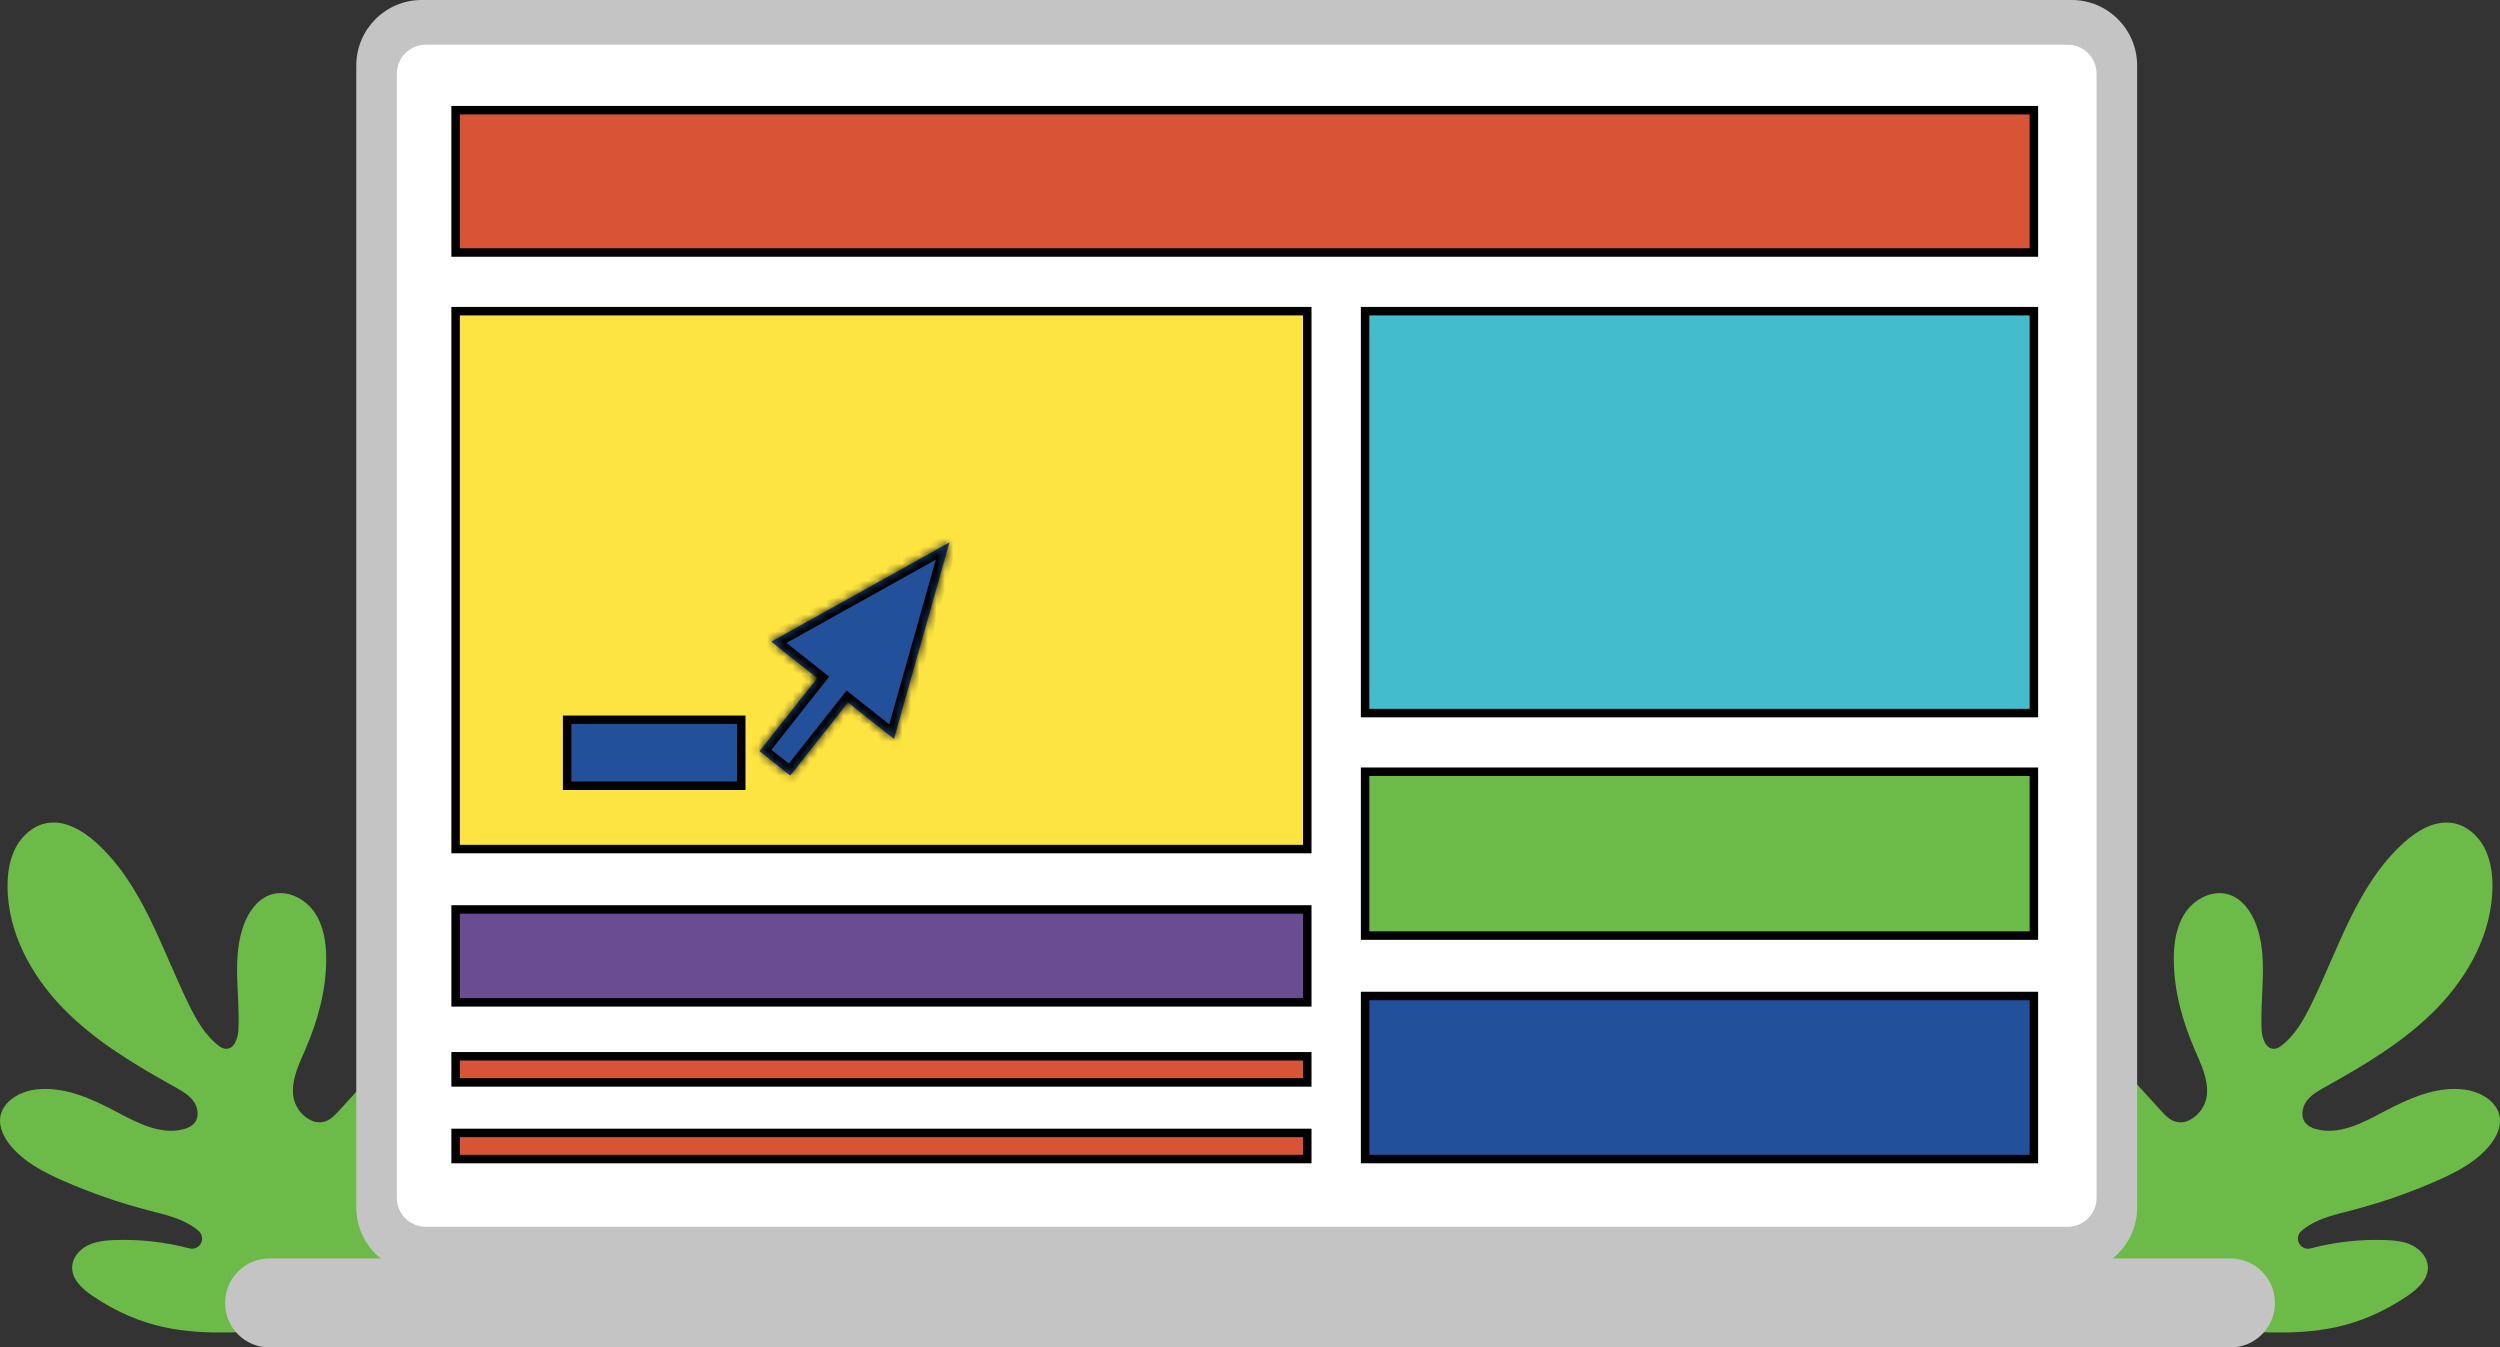 <svg width="295" height="159" viewBox="0 0 295 159" fill="none" xmlns="http://www.w3.org/2000/svg">
<rect x="0" y="0" width="295" height="159" fill="#333333" stroke="none"/>
<g clip-path="url(#clip0_661_3232)">
<path d="M27.055 157.232C21.912 157.299 16.765 156.875 10.916 152.91C9.716 152.098 8.468 150.963 8.512 149.511C8.544 148.418 9.353 147.462 10.329 146.968C10.694 146.788 11.078 146.651 11.474 146.56C11.476 146.56 11.479 146.56 11.479 146.558C12.091 146.427 12.713 146.352 13.339 146.335L13.517 146.328C16.495 146.219 19.473 146.55 22.355 147.312C22.616 147.38 22.892 147.358 23.138 147.249C23.385 147.14 23.587 146.95 23.713 146.711C23.838 146.472 23.879 146.197 23.828 145.932C23.778 145.666 23.639 145.426 23.435 145.25C23.063 144.931 22.659 144.651 22.231 144.414C21.602 144.074 20.943 143.794 20.262 143.577C19.353 143.279 18.414 143.056 17.488 142.813C14.048 141.919 10.684 140.751 7.429 139.319C5.106 138.296 2.766 137.083 1.176 135.099C0.446 134.187 -0.121 133.046 0.022 131.885C0.261 129.978 2.307 128.802 4.213 128.562C7.553 128.144 10.813 129.638 13.787 131.217C16.255 132.53 19.01 133.975 21.703 133.231C22.17 133.126 22.595 132.887 22.927 132.543C23.536 131.837 23.386 130.71 22.842 129.952C22.299 129.194 21.456 128.722 20.643 128.268C15.92 125.64 11.204 122.842 7.435 118.966C3.666 115.09 0.893 109.969 0.889 104.556C0.889 102.973 1.135 101.353 1.885 99.959C2.635 98.564 3.947 97.418 5.504 97.132C7.623 96.74 9.709 97.962 11.313 99.401C16.823 104.34 19.021 111.87 22.275 118.52C23.186 120.382 24.24 122.252 25.92 123.482C26.077 123.602 26.258 123.687 26.451 123.731C27.585 123.975 28.081 122.579 28.133 121.514C28.335 117.303 27.3 112.898 28.83 108.97C29.415 107.474 30.465 106.041 31.993 105.556C33.86 104.963 35.959 106.004 37.081 107.613C38.202 109.223 38.504 111.266 38.495 113.23C38.477 116.868 37.495 120.45 36.052 123.788C35.291 125.55 34.378 127.377 34.596 129.282C34.682 129.926 34.931 130.537 35.319 131.057C35.706 131.577 36.221 131.989 36.812 132.254C37.087 132.371 37.382 132.432 37.68 132.433C37.978 132.434 38.274 132.374 38.549 132.259C39.142 132.004 39.594 131.513 40.029 131.035C40.211 130.835 40.394 130.632 40.579 130.432C41.305 129.635 42.031 128.837 42.757 128.039C44.602 126.009 46.908 123.799 49.628 124.148C51.017 124.326 52.166 125.191 52.953 126.355C53.662 127.414 54.062 128.65 54.107 129.924C54.19 132.579 51.947 140.768 50.684 143.102C49.21 145.827 44.653 157.002 27.055 157.232Z" fill="#6CBB48"/>
<path d="M267.947 157.232C273.089 157.299 278.237 156.875 284.086 152.91C285.286 152.098 286.533 150.964 286.49 149.511C286.458 148.418 285.649 147.462 284.673 146.968C284.308 146.788 283.924 146.651 283.527 146.561C283.526 146.561 283.523 146.561 283.523 146.558C282.911 146.427 282.289 146.352 281.663 146.335L281.485 146.328C278.506 146.219 275.529 146.551 272.647 147.312C272.386 147.381 272.11 147.358 271.864 147.249C271.617 147.14 271.415 146.95 271.289 146.711C271.164 146.472 271.123 146.197 271.174 145.932C271.224 145.667 271.363 145.426 271.567 145.25C271.939 144.931 272.343 144.651 272.771 144.414C273.4 144.074 274.059 143.794 274.74 143.578C275.649 143.279 276.588 143.056 277.514 142.813C280.954 141.92 284.318 140.752 287.572 139.321C289.896 138.297 292.236 137.084 293.826 135.101C294.556 134.188 295.123 133.047 294.98 131.887C294.74 129.979 292.695 128.804 290.789 128.564C287.448 128.146 284.188 129.64 281.214 131.218C278.748 132.531 275.991 133.977 273.299 133.232C272.832 133.128 272.407 132.889 272.075 132.544C271.466 131.839 271.616 130.711 272.16 129.953C272.703 129.195 273.546 128.723 274.359 128.27C279.082 125.642 283.799 122.844 287.567 118.968C291.336 115.092 294.107 109.97 294.112 104.557C294.112 102.974 293.866 101.354 293.116 99.96C292.366 98.566 291.054 97.419 289.497 97.134C287.378 96.742 285.292 97.963 283.688 99.403C278.178 104.341 275.981 111.871 272.727 118.521C271.816 120.383 270.762 122.253 269.082 123.483C268.925 123.603 268.744 123.688 268.552 123.732C267.417 123.975 266.922 122.58 266.87 121.515C266.667 117.304 267.702 112.899 266.172 108.971C265.587 107.475 264.537 106.042 263.009 105.556C261.142 104.964 259.043 106.005 257.921 107.614C256.8 109.223 256.498 111.267 256.507 113.23C256.525 116.869 257.507 120.451 258.95 123.789C259.711 125.551 260.624 127.378 260.407 129.283C260.32 129.926 260.072 130.537 259.684 131.058C259.296 131.578 258.781 131.99 258.19 132.255C257.915 132.372 257.62 132.433 257.322 132.434C257.024 132.434 256.728 132.375 256.453 132.259C255.86 132.005 255.408 131.514 254.973 131.036C254.791 130.835 254.608 130.633 254.423 130.432C253.697 129.636 252.971 128.838 252.245 128.039C250.4 126.01 248.094 123.8 245.374 124.148C243.985 124.327 242.836 125.192 242.049 126.356C241.34 127.415 240.94 128.651 240.895 129.925C240.812 132.579 243.055 140.769 244.318 143.103C245.791 145.828 250.348 157.002 267.947 157.232Z" fill="#6CBB48"/>
<path d="M263.2 148.498H31.8C28.905 148.498 26.558 150.849 26.558 153.749V153.749C26.558 156.649 28.905 159 31.8 159H263.2C266.095 159 268.442 156.649 268.442 153.749V153.749C268.442 150.849 266.095 148.498 263.2 148.498Z" fill="#C4C4C4"/>
<path d="M244.461 0H49.761C45.497 0 42.041 3.463 42.041 7.734V142.47C42.041 146.742 45.497 150.204 49.761 150.204H244.461C248.725 150.204 252.181 146.742 252.181 142.47V7.734C252.181 3.463 248.725 0 244.461 0Z" fill="#C4C4C4"/>
<path d="M243.982 5.274H50.241C48.356 5.274 46.828 6.805 46.828 8.694V141.343C46.828 143.232 48.356 144.762 50.241 144.762H243.982C245.868 144.762 247.396 143.232 247.396 141.343V8.694C247.396 6.805 245.868 5.274 243.982 5.274Z" fill="white"/>
<path d="M53.762 29.797V13.002H239.998V29.797H53.762Z" fill="#D95337" stroke="black"/>
<path d="M161.082 84.145V36.718H239.998V84.145H161.082Z" fill="#43BCCD" stroke="black"/>
<path d="M53.762 100.19V36.718H154.258V100.19H53.762Z" fill="#FEE440" stroke="black"/>
<path d="M53.762 118.277V107.316H154.258V118.277H53.762Z" fill="#6A4C93" stroke="black"/>
<path d="M53.762 127.725V124.641H154.258V127.725H53.762Z" fill="#D95337" stroke="black"/>
<path d="M53.762 136.769V133.685H154.258V136.769H53.762Z" fill="#D95337" stroke="black"/>
<path d="M161.082 110.4V91.065H239.998V110.4H161.082Z" fill="#6CBB48" stroke="black"/>
<path d="M161.082 136.769V117.526H239.998V136.769H161.082Z" fill="#22509B" stroke="black"/>
<mask id="path-14-inside-1_661_3232" fill="white">
<path fill-rule="evenodd" clip-rule="evenodd" d="M112.042 64L91.014 75.716L96.436 80.016L89.623 88.638L93.25 91.514L100.063 82.892L105.486 87.193L112.042 64Z"/>
</mask>
<path fill-rule="evenodd" clip-rule="evenodd" d="M112.042 64L91.014 75.716L96.436 80.016L89.623 88.638L93.25 91.514L100.063 82.892L105.486 87.193L112.042 64Z" fill="#22509B"/>
<path d="M91.014 75.716L90.527 74.843L89.221 75.57L90.392 76.5L91.014 75.716ZM112.042 64L113.004 64.272L113.659 61.954L111.555 63.126L112.042 64ZM96.436 80.016L97.22 80.636L97.839 79.853L97.057 79.232L96.436 80.016ZM89.623 88.638L88.838 88.018L88.22 88.801L89.002 89.421L89.623 88.638ZM93.25 91.514L92.629 92.298L93.414 92.92L94.035 92.134L93.25 91.514ZM100.063 82.892L100.684 82.109L99.899 81.486L99.278 82.272L100.063 82.892ZM105.486 87.193L104.864 87.977L106.04 88.909L106.448 87.465L105.486 87.193ZM91.5 76.59L112.528 64.874L111.555 63.126L90.527 74.843L91.5 76.59ZM97.057 79.232L91.635 74.933L90.392 76.5L95.814 80.799L97.057 79.232ZM95.651 79.396L88.838 88.018L90.408 89.258L97.22 80.636L95.651 79.396ZM89.002 89.421L92.629 92.298L93.871 90.731L90.244 87.854L89.002 89.421ZM94.035 92.134L100.847 83.512L99.278 82.272L92.466 90.894L94.035 92.134ZM106.107 86.41L100.684 82.109L99.441 83.676L104.864 87.977L106.107 86.41ZM111.079 63.728L104.523 86.921L106.448 87.465L113.004 64.272L111.079 63.728Z" fill="black" mask="url(#path-14-inside-1_661_3232)"/>
<path d="M87.469 84.935V92.72H66.921V84.935H87.469Z" fill="#22509B" stroke="black"/>
</g>
<defs>
<clipPath id="clip0_661_3232">
<rect width="295" height="159" fill="white"/>
</clipPath>
</defs>
</svg>
